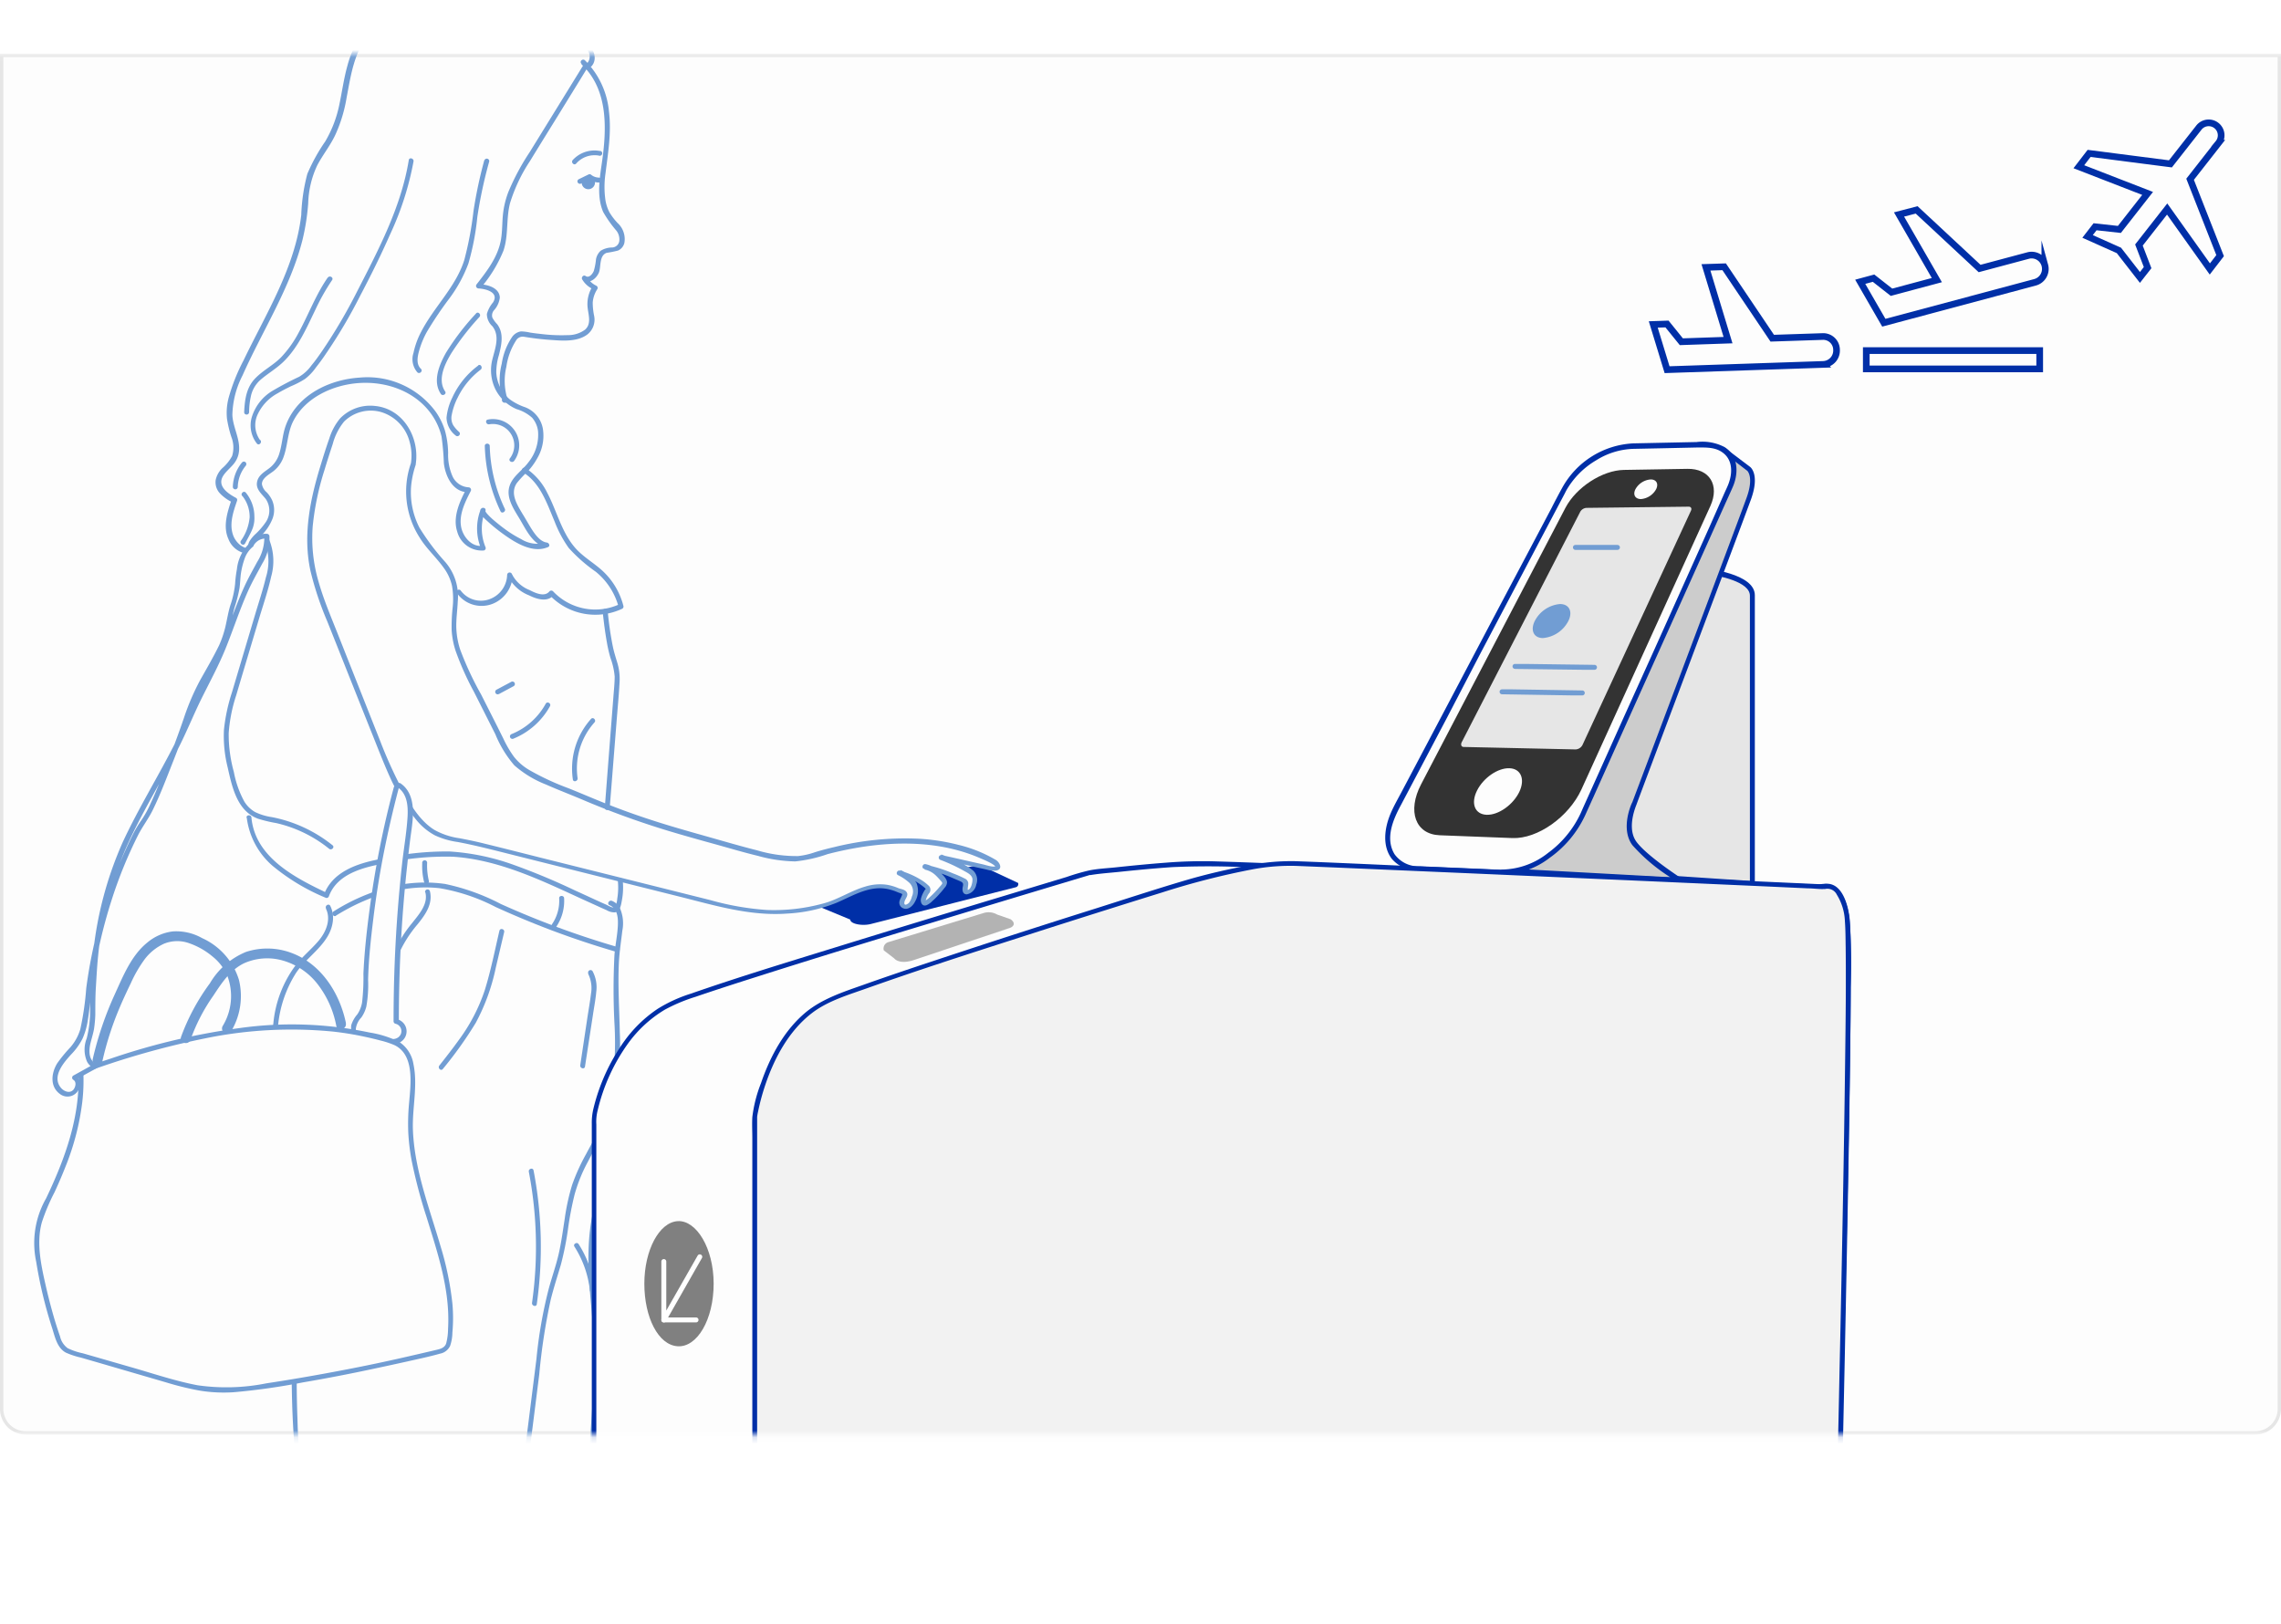 <svg xmlns="http://www.w3.org/2000/svg" xmlns:xlink="http://www.w3.org/1999/xlink" viewBox="0 0 342 243.49"><defs><mask id="mask" x="-13.36" y="0" width="618.19" height="243.49" maskUnits="userSpaceOnUse"><path d="M599.65,215.1H-8.19a5.17,5.17,0,0,1-5.17-5.18V8.05H604.82V209.92A5.17,5.17,0,0,1,599.65,215.1Z" style="fill:#fff"/></mask></defs><g id="Calque_2" data-name="Calque 2"><g id="Key_references" data-name="Key references"><g id="ref_01" data-name="ref 01"><g style="mask:url(#mask)"><g id="illus"><path d="M3.85,214.85a3.61,3.61,0,0,1-3.6-3.6V8.3h341.5v203a3.61,3.61,0,0,1-3.6,3.6Z" style="fill:#fdfdfd"/><path d="M341.5,8.55v202.7a3.36,3.36,0,0,1-3.35,3.35H3.85A3.36,3.36,0,0,1,.5,211.25V8.55h341m.5-.5H0v203.2a3.85,3.85,0,0,0,3.85,3.85h334.3a3.85,3.85,0,0,0,3.85-3.85V8.05Z" style="fill:#e6e6e6"/><g id="tete"><path d="M87.19,9.65c4.14,3.87,3.77,10,3,15.12-.33,2.3-.69,4.8.24,7a17.55,17.55,0,0,0,2,2.83,2.15,2.15,0,0,1,.43,1.51,1.13,1.13,0,0,1-1.09,1,3.3,3.3,0,0,0-1.71.49,2.29,2.29,0,0,0-.7,1.28,9.32,9.32,0,0,1-.33,1.75c-.19.45-.71,1.12-1.24.75-.31-.22-.68.21-.5.51A3.64,3.64,0,0,0,89,43.39l-.13-.5a5,5,0,0,0-.75,3.36c.14,1.09.55,2.34-.4,3.18a4.28,4.28,0,0,1-2.57.82,24.58,24.58,0,0,1-3.74-.14c-.64-.07-1.28-.14-1.92-.24a7.15,7.15,0,0,0-1.37-.18,2,2,0,0,0-1.34.84,9.71,9.71,0,0,0-1.55,4,10,10,0,0,0,.18,5.6l.26-.46-.15,0c-.47.07-.27.78.2.71l.14,0a.36.36,0,0,0,.26-.45A9.09,9.09,0,0,1,75.92,55a9.78,9.78,0,0,1,1.44-3.92,1.15,1.15,0,0,1,1.18-.59c1.26.21,2.52.37,3.8.46,1.82.13,4.17.38,5.74-.81a2.83,2.83,0,0,0,1-2.79,9.92,9.92,0,0,1-.21-2,4.25,4.25,0,0,1,.69-2,.37.37,0,0,0-.13-.5A3,3,0,0,1,88,41.47l-.5.51c.91.65,1.91-.24,2.28-1.07s0-2.58,1.18-3a16.49,16.49,0,0,0,1.7-.34,1.69,1.69,0,0,0,.95-1.12,3.26,3.26,0,0,0-1-3,9.15,9.15,0,0,1-1.23-1.61,6.06,6.06,0,0,1-.6-1.8,14,14,0,0,1,0-4c.38-3.08.91-6.15.53-9.26a12.46,12.46,0,0,0-3.61-7.74c-.35-.33-.87.19-.52.52Z" style="fill:#719dd3"/><path d="M88.63,10c1.14-1.19.25-2.87-.74-3.82A15.11,15.11,0,0,0,83,3.35C81.14,2.6,79.19,2,77.26,1.43A32.37,32.37,0,0,0,71,.07a21.37,21.37,0,0,0-6.47.52,42.91,42.91,0,0,0-5.82,1.52,9.46,9.46,0,0,0-4.37,3,13.64,13.64,0,0,0-2.24,4.71c-.54,1.9-.8,3.87-1.21,5.81a17.93,17.93,0,0,1-2.12,5.57,27.24,27.24,0,0,0-2.69,4.87,27.69,27.69,0,0,0-.91,6.15c-.91,7.9-5.29,14.8-8.66,21.83a28.44,28.44,0,0,0-2.23,5.6,8.89,8.89,0,0,0-.25,3.12,17.47,17.47,0,0,0,.66,2.75,4.33,4.33,0,0,1,.11,2.86,6.54,6.54,0,0,1-1.46,1.81,3.42,3.42,0,0,0-1,1.78A2.42,2.42,0,0,0,33,74a6.44,6.44,0,0,0,1.89,1.34l-.17-.41c-.63,1.84-1.32,4-.48,5.87A3.45,3.45,0,0,0,38,83c.4-.09.32-.78-.1-.73-.14,0,0,.07-.07,0a.41.41,0,0,1,0-.19,1.17,1.17,0,0,1,.16-.52,7.73,7.73,0,0,1,1.11-1.18,7.52,7.52,0,0,0,1.75-2.58,3.68,3.68,0,0,0-.07-2.84A4.57,4.57,0,0,0,40,73.83a2.07,2.07,0,0,1-.73-1.25c0-.85,1-1.4,1.63-1.86a4.67,4.67,0,0,0,1.54-2c.72-1.81.63-3.83,1.53-5.58,1.83-3.55,5.93-5.41,9.76-5.7,4.31-.32,8.78,1.31,11.18,5a9.77,9.77,0,0,1,1.29,3,37.75,37.75,0,0,1,.35,4c.23,2,1.37,4.41,3.71,4.37l-.32-.55c-1,1.91-2.1,4.24-1.39,6.44a3.82,3.82,0,0,0,4,2.84.37.37,0,0,0,.26-.46,7.25,7.25,0,0,1-.06-5.49l-.72-.2c-.22.69.71,1.44,1.13,1.83a25.9,25.9,0,0,0,2.23,1.81c1.84,1.33,4.46,3,6.78,2,.38-.16.13-.65-.18-.68-.93-.12-1.65-1.07-2.13-1.79s-1-1.69-1.53-2.53c-.82-1.39-1.9-3.06-.83-4.61a15.23,15.23,0,0,1,1.55-1.66,9.84,9.84,0,0,0,1.51-2.06,6.64,6.64,0,0,0,.83-4.44,4.24,4.24,0,0,0-2.66-3.2,8.66,8.66,0,0,1-2.32-1.2A5.67,5.67,0,0,1,75,58.07a5.49,5.49,0,0,1-.59-2.25,8.8,8.8,0,0,1,.4-2.59c.38-1.53.78-3.23-.26-4.61a4.43,4.43,0,0,1-.73-1,1.18,1.18,0,0,1,.24-1.09,3.41,3.41,0,0,0,.88-1.91c-.06-1.54-2-2-3.2-2l.26.63a20.37,20.37,0,0,0,3.48-5.65c.79-2.32.38-4.82,1-7.17a24.46,24.46,0,0,1,3-6.31c1.36-2.23,2.74-4.45,4.12-6.68l4.64-7.54a.37.37,0,0,0-.63-.37L79.42,22.81a35.29,35.29,0,0,0-3.21,6,13.23,13.23,0,0,0-.79,3.27c-.14,1.27-.09,2.55-.3,3.8-.43,2.59-2.07,4.72-3.64,6.73a.38.38,0,0,0,.26.64c1.15.06,3.13.59,2.18,2.1A4.44,4.44,0,0,0,73,47.08a2.48,2.48,0,0,0,.82,1.83c1.19,1.5.39,3.38,0,5a6.54,6.54,0,0,0,.45,4.44,6.3,6.3,0,0,0,3.2,3,6,6,0,0,1,2.32,1.29,3.81,3.81,0,0,1,.88,2,6.55,6.55,0,0,1-1.46,4.7c-.85,1.16-2.24,2-2.76,3.39-.7,1.85.63,3.67,1.53,5.19s2,3.88,4,4.13l-.19-.68a4.57,4.57,0,0,1-3.66-.54,17.14,17.14,0,0,1-2.32-1.42c-.66-.48-1.31-1-1.92-1.53a9.39,9.39,0,0,1-.84-.83,2.36,2.36,0,0,1-.26-.36.31.31,0,0,1,0-.1c0-.09,0,.05,0,0,.14-.46-.55-.63-.72-.2a7.85,7.85,0,0,0,.07,5.89l.26-.45c-1.62.26-2.93-1.27-3.24-2.72-.41-1.9.58-3.85,1.42-5.48a.38.38,0,0,0-.32-.56,2.82,2.82,0,0,1-2.42-1.67,8,8,0,0,1-.65-3.48,13.3,13.3,0,0,0-.5-3.44,10.26,10.26,0,0,0-1.3-2.66,12.71,12.71,0,0,0-11.5-5.2c-4,.26-8.19,2.08-10.3,5.62A8.91,8.91,0,0,0,42.51,65c-.21,1-.32,2-.63,3a4.29,4.29,0,0,1-1.65,2.31c-.67.5-1.5,1-1.68,1.92-.24,1.12.68,1.81,1.3,2.59a3.1,3.1,0,0,1-.1,3.61A10.6,10.6,0,0,1,38.39,80a5.16,5.16,0,0,0-1,1.19c-.3.57-.39,1.85.59,1.73l-.09-.72c-1.39.31-2.64-.9-3-2.14-.51-1.66.13-3.45.66-5a.35.35,0,0,0-.17-.41c-1.24-.66-2.93-1.81-1.87-3.38.41-.61,1-1.08,1.48-1.65a3.55,3.55,0,0,0,.85-2c.17-1.86-.93-3.57-1-5.41a13.55,13.55,0,0,1,1.51-5.89c3-6.75,7.16-13.09,9-20.33a34.09,34.09,0,0,0,.86-5.52,14.26,14.26,0,0,1,1.37-5.71c.84-1.59,2-3,2.75-4.66a21.83,21.83,0,0,0,1.64-5.47c.65-3.39,1.15-7.21,3.68-9.8A10.28,10.28,0,0,1,60.26,2.4a57.76,57.76,0,0,1,5.82-1.35A18.74,18.74,0,0,1,72.42,1a45.73,45.73,0,0,1,6,1.57,43.91,43.91,0,0,1,5.37,1.91,18.29,18.29,0,0,1,2.39,1.28,5.59,5.59,0,0,1,1.9,1.75,1.54,1.54,0,0,1,0,1.92c-.33.35.19.87.52.53Z" style="fill:#719dd3"/><path d="M90,22.65A4.41,4.41,0,0,0,85.87,24c-.31.35.21.88.52.52a3.67,3.67,0,0,1,3.4-1.19.37.37,0,1,0,.19-.71Z" style="fill:#719dd3"/><path d="M87.14,27.52l1.45-.71-.45-.06a2.64,2.64,0,0,0,1.66.62.37.37,0,0,0,0-.74,1.93,1.93,0,0,1-1.14-.4.36.36,0,0,0-.44-.06l-1.46.71a.36.36,0,0,0-.13.5.39.39,0,0,0,.51.14Z" style="fill:#719dd3"/><path d="M88.21,28.37a1,1,0,0,0,0-2,1,1,0,0,0,0,2Z" style="fill:#719dd3"/><path d="M72.62,24A67.55,67.55,0,0,0,71,31.6,51.61,51.61,0,0,1,69.61,39c-1.29,4.06-4.53,7-6.47,10.76A12.11,12.11,0,0,0,62,52.9a3,3,0,0,0,.58,2.93c.35.32.87-.2.53-.53-.77-.72-.5-1.91-.24-2.81A13,13,0,0,1,64,49.77a53.75,53.75,0,0,1,3.36-5,21.17,21.17,0,0,0,2.87-5.26,38.84,38.84,0,0,0,1.34-7,69.26,69.26,0,0,1,1.78-8.3.37.37,0,0,0-.71-.19Z" style="fill:#719dd3"/><path d="M71.38,47a37.23,37.23,0,0,0-4.51,5.89c-1,1.79-2.06,4.26-.77,6.18.26.39.91,0,.64-.38-1.22-1.81,0-4.22,1-5.84a39.67,39.67,0,0,1,4.15-5.33c.31-.36-.21-.88-.52-.52Z" style="fill:#719dd3"/><path d="M71.69,54.82a12.37,12.37,0,0,0-3.87,4.79,8.72,8.72,0,0,0-.87,3,3.49,3.49,0,0,0,1.37,2.69c.34.33.87-.19.52-.53a4.93,4.93,0,0,1-.88-1,2.23,2.23,0,0,1-.23-1.56,9.58,9.58,0,0,1,.92-2.65,11.58,11.58,0,0,1,3.41-4.13c.38-.29,0-.93-.37-.64Z" style="fill:#719dd3"/><path d="M39,66a3.82,3.82,0,0,1-.37-3.86,6.93,6.93,0,0,1,3-3.17c.65-.39,1.33-.73,2-1.06a13.47,13.47,0,0,0,2.1-1.09,7.79,7.79,0,0,0,1.63-1.71c.5-.64,1-1.3,1.46-2A75.74,75.74,0,0,0,54,44.35c1.58-3,3.12-6.1,4.5-9.23A45,45,0,0,0,62,24.21c.08-.47-.64-.67-.71-.2-1.14,7-4.51,13.38-7.7,19.6a80.38,80.38,0,0,1-5.28,9c-.51.73-1,1.45-1.6,2.16a6.2,6.2,0,0,1-1.85,1.72,46.76,46.76,0,0,0-4.14,2.19,7,7,0,0,0-2.91,3.69,4.4,4.4,0,0,0,.71,4.14c.3.36.82-.16.52-.53Z" style="fill:#719dd3"/><path d="M49.15,41.6c-1.8,2.58-2.88,5.55-4.38,8.29a16.6,16.6,0,0,1-2.66,3.72c-1.13,1.13-2.58,1.87-3.72,3-1.45,1.4-1.69,3.27-1.78,5.19,0,.48.72.48.74,0a11.33,11.33,0,0,1,.33-2.66A4.61,4.61,0,0,1,39,57c1.14-1,2.52-1.77,3.62-2.88,2.14-2.14,3.37-5,4.66-7.67A32.31,32.31,0,0,1,49.79,42c.27-.39-.37-.76-.64-.37Z" style="fill:#719dd3"/><path d="M36.31,69.31A6.06,6.06,0,0,0,34.91,73a.37.37,0,0,0,.74,0,5.25,5.25,0,0,1,1.18-3.15.39.39,0,0,0,0-.53.37.37,0,0,0-.52,0Z" style="fill:#719dd3"/><path d="M36.35,74.38a5,5,0,0,1,1.08,3.2,7.21,7.21,0,0,1-1.33,3.53c-.22.42.41.8.64.38.34-.64.71-1.27,1-1.93a4.41,4.41,0,0,0,.4-2.12,5.65,5.65,0,0,0-1.29-3.58c-.33-.35-.85.18-.52.52Z" style="fill:#719dd3"/><path d="M72.69,66.88a24.25,24.25,0,0,0,2.36,9.79c.21.43.85,0,.64-.38a23.4,23.4,0,0,1-2.26-9.41c0-.47-.76-.48-.74,0Z" style="fill:#719dd3"/><path d="M73.35,63.62a3.21,3.21,0,0,1,3.1,5.11c-.28.39.36.76.64.37a3.94,3.94,0,0,0-3.94-6.19c-.47.08-.27.79.2.71Z" style="fill:#719dd3"/></g><g id="bras"><g id="Card"><path d="M127.48,137.88l-6.06-2.51c0-.53.93-.94,2-.92l23.67-4.82a.77.77,0,0,1,.66.47l4.9,2.29a.49.49,0,0,1-.33.64l-21.77,5.52C129.33,138.86,127.5,138.56,127.48,137.88Z" style="fill:#002fa7"/></g><path d="M62,69.57a12.2,12.2,0,0,0,1.94,11.81c1.41,1.88,3.34,3.48,4,5.71.79,2.46-.06,5.12.15,7.68a13.49,13.49,0,0,0,.94,3.8c.61,1.58,1.38,3.1,2.14,4.61l3.49,6.9c.8,1.58,1.65,3.57,3,4.72,2.46,2,6.28,3.27,9.18,4.52q5.49,2.37,11.18,4.21c3.24,1,6.51,1.94,9.79,2.85,5.37,1.49,10.43,3.13,13.53,2.07,8.57-2.71,19.6-3.7,27.69.88.32.18.69.52.52.85a1.68,1.68,0,0,1-1.13,0c-2-.41-5.4-1.23-7.41-1.63a24.24,24.24,0,0,1,4,1.91,2.07,2.07,0,0,1,1,1,1.88,1.88,0,0,1,0,.94,2.37,2.37,0,0,1-.36.9,1.05,1.05,0,0,1-.81.46.17.17,0,0,1-.14,0,.26.26,0,0,1-.05-.12,8.24,8.24,0,0,1,0-1.11.62.62,0,0,0-.06-.3.76.76,0,0,0-.28-.22,28.75,28.75,0,0,0-5.76-2,4.64,4.64,0,0,1,2.72,1.93.79.79,0,0,1,.23.44.77.77,0,0,1-.26.54,12.76,12.76,0,0,1-2.45,2.42.53.53,0,0,1-.29.12.34.34,0,0,1-.26-.28.91.91,0,0,1,.06-.4,4.59,4.59,0,0,1,.59-1.17.48.48,0,0,0,.11-.32.41.41,0,0,0-.11-.19,10.37,10.37,0,0,0-4.23-2.25,7.85,7.85,0,0,1,1.55,1,2.41,2.41,0,0,1,.87,1.18,2.5,2.5,0,0,1-.08,1.15,3.21,3.21,0,0,1-.61,1.4,1.06,1.06,0,0,1-.74.4.6.6,0,0,1-.62-.48,1,1,0,0,1,.09-.44l.35-.88a.34.34,0,0,0,0-.2c0-.09-.13-.13-.23-.16a14.86,14.86,0,0,0-1.92-.73c-3.54-1-6.89,1.87-10.17,2.73a28.46,28.46,0,0,1-11,.71,57.18,57.18,0,0,1-5.95-1.26l-10-2.49-16-4c-3.09-.77-6.17-1.56-9.25-2.32-2.27-.55-4.55-.57-6.54-2a12.39,12.39,0,0,1-3.11-3.38,54.86,54.86,0,0,1-5-10.44l-2.85-7.15-4-10.12a39.53,39.53,0,0,1-3-10.24C46,77.62,47.7,72.11,49.43,66.8a10.8,10.8,0,0,1,1.68-3.6,6.1,6.1,0,0,1,7.75-1.07A7.44,7.44,0,0,1,62,69.57Z" style="fill:#fdfdfd"/><path d="M61.61,69.47a12.8,12.8,0,0,0,1.27,11.07c1,1.67,2.51,3,3.65,4.6a7.19,7.19,0,0,1,1.24,2.69,11.67,11.67,0,0,1,.09,3.34,26.34,26.34,0,0,0-.14,3.32,12.31,12.31,0,0,0,.6,3.12,43,43,0,0,0,2.74,6.12l3.21,6.36a16.92,16.92,0,0,0,2.85,4.67,16.08,16.08,0,0,0,4.76,2.88c1.78.79,3.6,1.48,5.39,2.24a127.66,127.66,0,0,0,13,4.72c2.23.67,4.48,1.3,6.73,1.92s4.41,1.27,6.64,1.81a22.11,22.11,0,0,0,5.6.83,21.32,21.32,0,0,0,4.84-1.09c7.33-1.91,15.71-2.5,22.82.58.33.15,2.5,1,2.36,1.43l.17-.22c-.57.24-1.58-.16-2.17-.28l-2.07-.47c-1.34-.3-2.68-.61-4-.89a.37.37,0,0,0-.2.71,25.14,25.14,0,0,1,3.53,1.64c.48.27,1.18.58,1.28,1.19.06.41-.2,1.86-.9,1.67l.26.26c-.18-.44.08-.93,0-1.38a.87.87,0,0,0-.51-.58,16.55,16.55,0,0,0-1.78-.78,20.81,20.81,0,0,0-4.06-1.28l-.19.71a3.32,3.32,0,0,1,1.7.9c.23.22.44.45.65.69s.34.34.3.52a1.93,1.93,0,0,1-.36.45,15.16,15.16,0,0,1-1.51,1.59,2.68,2.68,0,0,1-.49.4c-.23.13-.12.15-.09,0a3.07,3.07,0,0,1,.45-.95.84.84,0,0,0-.11-1.25,6.19,6.19,0,0,0-1.24-.91,12.06,12.06,0,0,0-3-1.28c-.39-.1-.67.48-.28.68a7.12,7.12,0,0,1,1.72,1.16,1.82,1.82,0,0,1,.36,2.07,2.32,2.32,0,0,1-.43.91c-.19.21-.73.53-.7,0s.64-1,.39-1.51-.95-.53-1.31-.69a7.32,7.32,0,0,0-1.77-.51,7.48,7.48,0,0,0-3.22.3c-2.2.65-4.15,2-6.36,2.55a27.83,27.83,0,0,1-8.37.94,41.49,41.49,0,0,1-8.42-1.47l-8.55-2.14-16.85-4.21c-2.82-.71-5.64-1.43-8.47-2.12-1.26-.32-2.53-.58-3.81-.82a10.77,10.77,0,0,1-3.71-1.24c-2.14-1.32-3.55-3.69-4.73-5.85A67.72,67.72,0,0,1,57,111.1L50.56,94.84c-1-2.52-2.06-5-2.81-7.66a23.11,23.11,0,0,1-.86-8.31,40.8,40.8,0,0,1,1.76-8.39c.39-1.31.81-2.61,1.24-3.91A8.9,8.9,0,0,1,51.6,63.2a5.69,5.69,0,0,1,5.63-1.39,6.3,6.3,0,0,1,4.2,4.49,7.55,7.55,0,0,1,.18,3.17c-.07.47.64.67.71.2.65-4-1.81-8.38-6.09-8.8A6.28,6.28,0,0,0,51,62.73a8.65,8.65,0,0,0-1.62,3c-.45,1.26-.85,2.54-1.24,3.82-1.61,5.19-2.76,10.58-1.6,16a47.6,47.6,0,0,0,2.53,7.62q1.6,4,3.22,8.09l3.19,8c1,2.45,1.92,4.91,3,7.3A28.8,28.8,0,0,0,62.47,123a9.24,9.24,0,0,0,2.73,2.25,12,12,0,0,0,3.42,1c2.67.5,5.3,1.19,7.94,1.85l8.3,2.08,16.86,4.22c5.38,1.34,10.74,3,16.34,2.58a23,23,0,0,0,7.35-1.61c2.07-.88,4.17-2.17,6.49-2.19a6.07,6.07,0,0,1,1.64.23,7.7,7.7,0,0,1,1,.35c.23.11.7.21.86.4l-.1-.26c0,.46-.42.9-.46,1.37a.89.89,0,0,0,.44.85c.79.47,1.59-.25,1.92-.94a3.2,3.2,0,0,0,.21-2.79,5.45,5.45,0,0,0-2.39-1.93l-.28.67a9.66,9.66,0,0,1,3.74,1.85,1.37,1.37,0,0,1,.25.23c.09.05.09.1,0,.14a2.68,2.68,0,0,0-.18.28,4.32,4.32,0,0,0-.44,1c-.17.54.08,1.35.8,1.1a2.82,2.82,0,0,0,.88-.62,11.12,11.12,0,0,0,1-1c.28-.31.57-.63.84-1a1.23,1.23,0,0,0,.36-.8c0-.64-.87-1.35-1.31-1.74a3.85,3.85,0,0,0-1.91-1c-.46-.08-.66.63-.19.71a21.46,21.46,0,0,1,4.12,1.31l1,.43c.23.11.58.2.67.44s-.05.54-.05.74a1.14,1.14,0,0,0,.08.58.56.56,0,0,0,.68.29,1.8,1.8,0,0,0,1.3-1.45,1.93,1.93,0,0,0-.44-2.06,9.26,9.26,0,0,0-2.16-1.3,25.62,25.62,0,0,0-2.64-1.14l-.2.71c1.89.39,3.77.84,5.66,1.26l1.32.29a3.76,3.76,0,0,0,1.41.16c1.06-.17.62-1.18,0-1.59a20.38,20.38,0,0,0-5.58-2.26,30.68,30.68,0,0,0-6.17-.94A44.29,44.29,0,0,0,125.13,127c-1,.23-2,.49-2.93.78a11.22,11.22,0,0,1-2.55.58,20.82,20.82,0,0,1-6.17-.87c-2.43-.61-4.84-1.32-7.25-2s-4.87-1.37-7.29-2.13-4.79-1.58-7.14-2.49-4.41-1.82-6.62-2.7a38.67,38.67,0,0,1-5.8-2.7,8.2,8.2,0,0,1-2.32-2,16.4,16.4,0,0,1-1.59-2.72c-1.09-2.2-2.21-4.39-3.32-6.59A48,48,0,0,1,69,97.41a11.78,11.78,0,0,1-.59-3.58c0-1.2.17-2.4.22-3.6a7.89,7.89,0,0,0-1.85-5.94,35,35,0,0,1-3.89-5.17A11.59,11.59,0,0,1,61.63,73a14.09,14.09,0,0,1,.69-3.28C62.47,69.21,61.76,69,61.61,69.47Z" style="fill:#719dd3"/></g><g id="chemisier"><path d="M68.56,89a4.52,4.52,0,0,0,5.24,1.56,4.77,4.77,0,0,0,3.07-4.33l-.73.1a5.9,5.9,0,0,0,3.19,2.94c1.08.54,2.73,1.08,3.64,0h-.53a9.46,9.46,0,0,0,10.86,2,.37.37,0,0,0,.17-.42,10.84,10.84,0,0,0-2.76-4.9c-1.36-1.39-3.14-2.3-4.44-3.77-2.08-2.36-2.78-5.58-4.23-8.31a9.32,9.32,0,0,0-3.24-3.69c-.41-.25-.78.39-.38.64,2.6,1.6,3.59,4.68,4.72,7.34a18,18,0,0,0,2.13,4,23.78,23.78,0,0,0,4.06,3.57A10.19,10.19,0,0,1,92.75,91l.17-.42a8.69,8.69,0,0,1-10-1.92.38.38,0,0,0-.53,0c-.73.92-2.14.25-3-.19a5,5,0,0,1-2.63-2.38.37.37,0,0,0-.72.1,4,4,0,0,1-2.53,3.61,3.78,3.78,0,0,1-4.41-1.22c-.25-.4-.89,0-.63.38Z" style="fill:#719dd3"/><path d="M90.36,91.66c.16,1.57.36,3.14.64,4.7a21.76,21.76,0,0,0,.52,2.26,10.84,10.84,0,0,1,.64,2.8c0,1-.11,2-.19,3.07l-.25,3.19-.49,6.3-.55,7.12c0,.48.7.47.74,0l1-12.59c.16-2.1.37-4.19.48-6.29a8.38,8.38,0,0,0-.36-2.9c-.23-.75-.46-1.49-.63-2.26a49.13,49.13,0,0,1-.79-5.4c0-.47-.79-.47-.74,0Z" style="fill:#719dd3"/><path d="M39.72,81.29a8,8,0,0,1,.15,5.28c-.45,1.88-1.07,3.73-1.62,5.58Q36.51,98,34.78,103.81a26.88,26.88,0,0,0-1.2,5.6,19.32,19.32,0,0,0,.56,5.67c.66,2.92,1.4,6.52,4.55,7.68a20.57,20.57,0,0,0,2.71.65,19.52,19.52,0,0,1,7.94,3.85c.37.3.89-.22.52-.52a20.85,20.85,0,0,0-9.1-4.22,8.64,8.64,0,0,1-2.49-.75,4.54,4.54,0,0,1-1.64-1.59,15,15,0,0,1-1.57-4.44,21.13,21.13,0,0,1-.77-5.81,23.28,23.28,0,0,1,1.12-5.66c1.14-3.86,2.3-7.71,3.45-11.57.62-2.07,1.33-4.14,1.8-6.25a8.55,8.55,0,0,0-.3-5.54c-.2-.43-.84,0-.64.38Z" style="fill:#719dd3"/><path d="M37,122.62a11.41,11.41,0,0,0,3.84,7.18,31,31,0,0,0,7.94,4.79.37.37,0,0,0,.54-.22c1.18-3.19,4.8-4.23,7.81-4.81a42.7,42.7,0,0,1,10.85-1.1c6.76.46,13,3.45,19.08,6.25l2.62,1.19c.42.2.85.38,1.27.57a2.32,2.32,0,0,0,1.23.33c.81-.12.94-1.13,1.06-1.79a10.47,10.47,0,0,0,.13-3c0-.47-.79-.47-.74,0a10,10,0,0,1-.08,2.73,3.22,3.22,0,0,1-.31,1.19c-.27.38-1-.14-1.36-.29-1.53-.67-3-1.38-4.57-2.08A100.2,100.2,0,0,0,77,129.67a34.76,34.76,0,0,0-9.62-2,45,45,0,0,0-10.65,1.19c-3.26.64-6.9,1.89-8.16,5.29l.54-.22c-4.8-2.28-10.85-5.33-11.41-11.33,0-.47-.78-.47-.74,0Z" style="fill:#719dd3"/><path d="M76.92,110.78a11,11,0,0,0,5.54-4.89c.23-.42-.41-.79-.64-.37a10.2,10.2,0,0,1-5.09,4.54.38.38,0,0,0-.26.46.38.38,0,0,0,.45.26Z" style="fill:#719dd3"/><path d="M86.6,116.67a10.35,10.35,0,0,1,2.53-8.35c.32-.35-.21-.88-.52-.52a11.17,11.17,0,0,0-2.72,9.07c.07.47.78.27.71-.2Z" style="fill:#719dd3"/><path d="M74.84,104.05,77,102.89a.37.37,0,1,0-.37-.64l-2.18,1.16a.37.37,0,1,0,.37.64Z" style="fill:#719dd3"/></g><g id="pantalon"><path d="M48.87,136.25c.8,1.64,0,3.51-1.1,4.81s-2.43,2.36-3.47,3.71A17.21,17.21,0,0,0,41,153.3c-.91,7.31,1.81,14.36,2.82,21.49,1.11,7.84.48,15.79.14,23.66A138.38,138.38,0,0,0,44.64,222a30.68,30.68,0,0,0,1.07,5.21,19.47,19.47,0,0,0,1,2.43c.21.45.52.92.26,1.42a5.73,5.73,0,0,1-.78,1,13.23,13.23,0,0,0-2.81,8.68,12.61,12.61,0,0,0,.31,2.29.37.37,0,0,0,.45.26A142.88,142.88,0,0,1,69,240.86c2.38,0,4.76,0,7.14.1a.39.39,0,0,0,.37-.37l2.89-23,1.45-11.5a91.93,91.93,0,0,1,1.72-11.21c.44-1.76,1-3.49,1.52-5.24a45.1,45.1,0,0,0,1.06-5.27,49.59,49.59,0,0,1,1-5.26,23.57,23.57,0,0,1,2-4.93c1.57-3,3.26-5.89,4-9.24a41.3,41.3,0,0,0,.78-10.11c-.07-3.48-.3-7-.14-10.45.08-1.63.33-3.22.52-4.84a5.7,5.7,0,0,0-.4-3.46,2.35,2.35,0,0,0-1.15-1c-.44-.18-.81.45-.38.64,1.2.51,1.31,1.87,1.26,3-.06,1.49-.4,3-.51,4.44a99.07,99.07,0,0,0,0,10.34,48,48,0,0,1-.48,10.16,22.76,22.76,0,0,1-1.47,4.89c-.68,1.55-1.52,3-2.32,4.52a29.17,29.17,0,0,0-2.09,4.63,33.13,33.13,0,0,0-1.11,5.12c-.27,1.73-.5,3.47-.89,5.18s-1,3.43-1.47,5.14a68.37,68.37,0,0,0-1.87,10.63L79,215.14l-2.85,22.68-.35,2.77.37-.37A144.63,144.63,0,0,0,51,241.44q-3.54.5-7.05,1.15l.46.25A12.51,12.51,0,0,1,46,233.49c.44-.69,1.07-1.27,1.49-2a2,2,0,0,0-.1-2,21.36,21.36,0,0,1-1.68-5.22,77.2,77.2,0,0,1-1.11-11.55c-.16-4-.14-8,0-12,.27-7.84,1-15.72.23-23.56a101.84,101.84,0,0,0-2-11.35,41.85,41.85,0,0,1-1.21-10.74,17.84,17.84,0,0,1,2.78-9.21c1.78-2.63,5.21-4.43,5.52-7.88a4,4,0,0,0-.4-2.15c-.21-.42-.84-.05-.64.38Z" style="fill:#719dd3"/><path d="M91.1,167.46c.87,4.86-1.14,9.6-2.18,14.26-1.1,4.94-.67,9.9-.21,14.89.23,2.55.43,5.11.41,7.68s-.2,5.06-.38,7.59c-.35,5-.64,10.06.32,15,1,5.3,3.2,10.63,2.34,16.12l.46-.26-8.36-2.16c-1.29-.33-2.59-.72-3.9-1a3.92,3.92,0,0,0-3.16.38c-.38.28,0,.92.38.64a3.72,3.72,0,0,1,3.15-.17c1.29.32,2.58.66,3.87,1l7.82,2a.36.36,0,0,0,.45-.26c.77-4.85-.75-9.58-1.85-14.26a39.28,39.28,0,0,1-1.09-7.55,69.9,69.9,0,0,1,.18-7.66c.17-2.55.38-5.11.47-7.68a63.33,63.33,0,0,0-.22-7.67c-.42-5.09-1.16-10.25-.21-15.33s3.39-10.38,2.43-15.81c-.09-.46-.8-.27-.72.2Z" style="fill:#719dd3"/><path d="M50.34,137.31c4.61-2.87,10.1-4.75,15.59-4.13A28.49,28.49,0,0,1,74.32,136c2.74,1.25,5.53,2.41,8.35,3.48q4.81,1.81,9.76,3.25a.37.37,0,0,0,.2-.72,132.31,132.31,0,0,1-17.55-6.47,32.35,32.35,0,0,0-8.35-3,21.37,21.37,0,0,0-8.12.41A29.74,29.74,0,0,0,50,136.67c-.4.25,0,.89.38.64Z" style="fill:#719dd3"/><path d="M83.84,134.69a6.22,6.22,0,0,1-1.07,3.88c-.27.4.38.77.64.38a6.92,6.92,0,0,0,1.17-4.26c0-.47-.77-.47-.74,0Z" style="fill:#719dd3"/><path d="M63.77,133.79c.47,1.78-1,3.36-2,4.64A17.88,17.88,0,0,0,59,143a24.15,24.15,0,0,0-1.43,11.36,56.44,56.44,0,0,0,1.14,7.1c.1.47.81.27.71-.19a39.7,39.7,0,0,1-1.09-12.61,20.5,20.5,0,0,1,1.35-5.39,18.7,18.7,0,0,1,2.92-4.67c1.13-1.4,2.35-3.05,1.85-5a.37.37,0,0,0-.71.2Z" style="fill:#719dd3"/><path d="M74.88,139.56c-.7,3-1.29,6-2.2,8.92a26.68,26.68,0,0,1-3.89,7.46c-.93,1.3-1.92,2.56-2.91,3.82-.3.37.22.9.52.52a58.94,58.94,0,0,0,4.93-6.91,30.56,30.56,0,0,0,3-8.25l1.26-5.36c.11-.46-.6-.66-.71-.2Z" style="fill:#719dd3"/><path d="M88.18,146a4.85,4.85,0,0,1,.43,3c-.14,1.18-.35,2.35-.53,3.52L87,159.72c-.07.47.64.67.71.2l1.19-7.74c.17-1.15.4-2.31.5-3.48a5.08,5.08,0,0,0-.57-3.11.37.37,0,0,0-.63.37Z" style="fill:#719dd3"/><path d="M89.18,193.45a16,16,0,0,0-2.42-6.9c-.25-.4-.89,0-.63.37a15.29,15.29,0,0,1,2.31,6.53c0,.47.79.48.74,0Z" style="fill:#719dd3"/><path d="M48.72,228.46A23.76,23.76,0,0,1,54.81,218a.37.37,0,0,0-.52-.52A24.44,24.44,0,0,0,48,228.27a.37.37,0,0,0,.71.19Z" style="fill:#719dd3"/><path d="M52.88,238.44a95.57,95.57,0,0,0,5.87-15.26A.37.37,0,0,0,58,223a95.45,95.45,0,0,1-5.79,15.07c-.21.43.43.8.63.38Z" style="fill:#719dd3"/><path d="M79.29,175.7a59.73,59.73,0,0,1,.48,19.65c-.06.46.65.67.71.2A60.79,60.79,0,0,0,80,175.5c-.09-.47-.8-.27-.71.2Z" style="fill:#719dd3"/><path d="M63.31,129.42a9.76,9.76,0,0,0,.28,2.85.37.37,0,0,0,.45.26.37.37,0,0,0,.26-.45,10,10,0,0,1-.26-2.66.37.37,0,1,0-.73,0Z" style="fill:#719dd3"/></g><g id="Sac"><path d="M59.83,117.75c1.92,1.24,1.8,4,1.49,6.31a212.65,212.65,0,0,0-1.94,29.08A1.51,1.51,0,0,1,60.51,155a1.84,1.84,0,0,1-1.94,1.2c-.33,0-.71-.14-1,.09a.89.89,0,0,0-.17.7l.13,2.95c-.68-1.22-2-1.94-3-2.87s-1.92-2.41-1.35-3.69a9.7,9.7,0,0,1,.81-1.2c.88-1.33.83-3,.84-4.62s.12-3.07.25-4.6a143.65,143.65,0,0,1,4.34-24.78" style="fill:#fdfdfd"/><path d="M59.64,118.07c1.5,1,1.57,3,1.45,4.67-.16,2.31-.57,4.62-.82,6.93-.54,5-.91,9.93-1.1,14.91-.11,2.85-.16,5.71-.16,8.56a.38.38,0,0,0,.28.36,1.14,1.14,0,0,1,.78,1.61c-.4.75-1.16.73-1.88.68a1,1,0,0,0-1.11,1.09c0,1,.09,2.05.13,3.07l.69-.18a9.63,9.63,0,0,0-2.55-2.5c-.93-.74-2-1.75-2-3a3,3,0,0,1,.82-1.7,4.87,4.87,0,0,0,.76-1.67,18.71,18.71,0,0,0,.26-4c.08-3.1.42-6.2.8-9.28s.86-6.13,1.44-9.16q1-5.14,2.33-10.19a.37.37,0,0,0-.72-.2,144.24,144.24,0,0,0-3.64,18.4c-.42,3.15-.77,6.33-.91,9.51a32.72,32.72,0,0,1-.2,4.32,4.49,4.49,0,0,1-.72,1.8,4.45,4.45,0,0,0-.91,1.63,4,4,0,0,0,1.49,3.5c1,1,2.35,1.64,3.08,2.89A.37.37,0,0,0,58,160l-.08-1.75,0-.83c0-.19-.11-.7.08-.83s.44,0,.59,0a2.41,2.41,0,0,0,.6,0,2.26,2.26,0,0,0,1-.44,1.87,1.87,0,0,0-.66-3.33l.27.35c0-5.22.18-10.45.55-15.66.19-2.61.42-5.22.71-7.81.13-1.27.28-2.54.44-3.81.14-1.08.32-2.16.39-3.25.12-1.9-.12-4-1.83-5.18-.39-.27-.76.37-.37.64Z" style="fill:#719dd3"/><path d="M12.11,160.67c14.65-5.29,30.73-9.12,45.71-4.82a6.28,6.28,0,0,1,2.4,1.11,5.09,5.09,0,0,1,1.5,3.1c.42,2.5-.07,5-.16,7.57-.39,11.31,7.33,22,5.84,33.19a2.4,2.4,0,0,1-.48,1.31,2.53,2.53,0,0,1-1.29.6q-12.81,3.11-25.87,5.09a34.35,34.35,0,0,1-8,.55,36.93,36.93,0,0,1-7.18-1.55L11.22,203a4.15,4.15,0,0,1-1.65-.76,3.86,3.86,0,0,1-.94-1.72,71.06,71.06,0,0,1-2.63-10,17.15,17.15,0,0,1-.25-6.61A26.22,26.22,0,0,1,8,178.36c2.59-5.59,4.48-11.53,4.16-17.69" style="fill:#fdfdfd"/><path d="M12.21,161a123.88,123.88,0,0,1,18.61-5.32,64.13,64.13,0,0,1,19.15-1,46.68,46.68,0,0,1,4.71.77c.8.17,1.6.36,2.38.57a12.73,12.73,0,0,1,2.11.7c3,1.47,2.41,5.82,2.18,8.53a32.94,32.94,0,0,0-.13,4.66,32.21,32.21,0,0,0,.51,4.15,76,76,0,0,0,2.21,8.38c1.68,5.44,3.58,11,3.24,16.8a8.86,8.86,0,0,1-.28,2.18c-.26.81-1.17.9-1.89,1.08q-2.46.58-4.93,1.14-5,1.13-10.09,2.07c-3.34.63-6.7,1.2-10.06,1.71a30.41,30.41,0,0,1-10.29.29c-3.3-.62-6.54-1.72-9.77-2.65l-5-1.44-2.47-.71a9.62,9.62,0,0,1-2.25-.76A3,3,0,0,1,9,200.38c-.28-.8-.54-1.62-.79-2.43q-.7-2.37-1.26-4.77c-.72-3.19-1.57-6.69-.67-9.92a29.32,29.32,0,0,1,1.89-4.48q1-2.16,1.86-4.38a38.3,38.3,0,0,0,2.3-9.11,27.43,27.43,0,0,0,.16-4.62c0-.47-.76-.47-.74,0,.33,6.72-2,13.06-4.83,19a13.49,13.49,0,0,0-1.49,9.53,66.32,66.32,0,0,0,2.41,10c.41,1.3.74,2.93,2.05,3.62a11.68,11.68,0,0,0,2.21.73l2.56.74,10.29,3a43.69,43.69,0,0,0,5,1.22,22.32,22.32,0,0,0,5.1.24,98.78,98.78,0,0,0,10.41-1.48q5.22-.89,10.39-2,2.56-.54,5.12-1.11c1.68-.38,3.38-.73,5-1.19a2.1,2.1,0,0,0,1.52-1.17,6.51,6.51,0,0,0,.34-2,24.19,24.19,0,0,0,0-4.34,46,46,0,0,0-1.78-8.61c-1.66-5.72-3.91-11.42-4.14-17.44-.12-3.27.76-6.61.08-9.85a4.9,4.9,0,0,0-2.14-3.34,15.31,15.31,0,0,0-4.42-1.4A56.37,56.37,0,0,0,36,154.14a102,102,0,0,0-19.41,4.59c-1.54.5-3.07,1-4.6,1.59-.44.16-.25.87.2.71Z" style="fill:#719dd3"/><path d="M51.87,153.42c-.93-4.52-3.72-8.91-8.2-10.55a10.3,10.3,0,0,0-6.78-.14,11.2,11.2,0,0,0-5.42,4.71,31.94,31.94,0,0,0-4.33,8.05c-.29.91,1.13,1.3,1.43.39A27.4,27.4,0,0,1,32,149.27c1.24-1.88,2.52-3.85,4.62-4.85a8.51,8.51,0,0,1,5.84-.38,10.14,10.14,0,0,1,5.08,3.42,14.64,14.64,0,0,1,2.88,6.35c.19.93,1.62.54,1.43-.39Z" style="fill:#719dd3"/><path d="M34.67,154.61a10.26,10.26,0,0,0,1.15-7.71,10.13,10.13,0,0,0-5.52-6.24,7.87,7.87,0,0,0-4.42-1,7.33,7.33,0,0,0-3.82,1.69c-2.37,1.92-3.6,5-4.82,7.67a50.85,50.85,0,0,0-3.33,9.76c-.2.93,1.22,1.32,1.43.39a46.26,46.26,0,0,1,2.54-7.95c.54-1.29,1.13-2.55,1.74-3.81a19.61,19.61,0,0,1,2.05-3.55,7.63,7.63,0,0,1,2.9-2.35,5.25,5.25,0,0,1,3.8-.08,11.08,11.08,0,0,1,3.51,2,7.55,7.55,0,0,1,2.2,2.87,8.61,8.61,0,0,1-.69,7.54.74.74,0,0,0,1.28.75Z" style="fill:#719dd3"/><path d="M37.71,81.65a2.41,2.41,0,0,1,2.34-1.27c.21,1.84-.82,3.56-1.74,5.17-2.16,3.81-3.42,8.22-5.11,12.25-1.35,3.23-3.13,6.1-4.48,9.32-3,7.08-7.63,13.81-10.59,20.88A59,59,0,0,0,14,149.12a27.67,27.67,0,0,1-.37,5.76,13.39,13.39,0,0,0-.57,2.7,2.33,2.33,0,0,0,1.27,2.27l-3.17,1.74c1,.57.4,2.36-.73,2.49A2.21,2.21,0,0,1,8.21,162a4.66,4.66,0,0,1,1.23-3.11,25.89,25.89,0,0,0,2.17-2.63c1-1.68,1.2-3.73,1.41-5.7A76.36,76.36,0,0,1,20,125.85c2.38-5,1.13.12,7-15.39a70.88,70.88,0,0,1,2.73-7.16c1.83-3.54,4-6.36,4.62-10.3.29-1.84,1.18-3.65,1.27-5.51s.59-4.76,2.11-5.84" style="fill:#fdfdfd"/><path d="M38,81.84a2.08,2.08,0,0,1,2-1.09l-.37-.37a6.81,6.81,0,0,1-1.06,3.86c-.65,1.21-1.32,2.38-1.89,3.63-1.16,2.53-2.07,5.17-3.06,7.77a83.14,83.14,0,0,1-3.62,7.78c-1.28,2.53-2.32,5.17-3.6,7.71-2.56,5.1-5.61,10-8,15.15a54.7,54.7,0,0,0-4.4,16.32,81.87,81.87,0,0,0-.49,8.71A17.07,17.07,0,0,1,13,155.7a4.56,4.56,0,0,0,.05,3.48,2.19,2.19,0,0,0,1.07,1v-.64L11,161.27a.37.37,0,0,0,0,.64c.52.33.32,1.1,0,1.49-.56.61-1.43.24-1.88-.31-1.39-1.69.45-3.78,1.56-5a9.55,9.55,0,0,0,1.69-2.35,10.61,10.61,0,0,0,.77-2.61c.34-2,.46-4,.77-6A76.32,76.32,0,0,1,16.72,135a66.77,66.77,0,0,1,4-9.81c.7-1.37,1.65-2.56,2.31-4,.92-1.9,1.69-3.88,2.46-5.84.7-1.77,1.4-3.55,2.05-5.34s1.26-3.84,2.09-5.68c1.56-3.45,4-6.48,4.86-10.22.24-1,.39-2,.67-3a21.07,21.07,0,0,0,.75-2.91c.11-.78.11-1.56.23-2.33a11.65,11.65,0,0,1,.59-2.25A4,4,0,0,1,37.89,82c.38-.28,0-.92-.37-.64a6.26,6.26,0,0,0-2,4,17.94,17.94,0,0,0-.27,2.19,14.37,14.37,0,0,1-.72,3.23c-.31,1-.48,2.08-.72,3.13a15.69,15.69,0,0,1-.95,2.83C32,98.51,31,100.22,30,102a35.82,35.82,0,0,0-2.44,5.7c-.68,2-1.43,4-2.19,6-.9,2.32-1.8,4.65-2.85,6.9a15.38,15.38,0,0,1-1.28,2.32,17.33,17.33,0,0,0-1.22,2,74,74,0,0,0-7.09,23.27,43.67,43.67,0,0,1-.89,6.14A7.42,7.42,0,0,1,10.58,157a22.15,22.15,0,0,0-2,2.43c-.89,1.45-1.13,3.47.39,4.59a1.86,1.86,0,0,0,3-1.25,1.48,1.48,0,0,0-.66-1.5v.64l3.17-1.74a.37.37,0,0,0,0-.64c-1.27-.54-1.17-2.1-.89-3.21.17-.68.38-1.34.5-2a17.65,17.65,0,0,0,.2-2.19c0-1.39,0-2.79.09-4.19s.16-2.86.3-4.29a54.12,54.12,0,0,1,4.21-16.5c2.26-5.1,5.21-9.84,7.76-14.79,1.3-2.52,2.34-5.15,3.6-7.69s2.56-4.92,3.6-7.5c1.15-2.85,2.1-5.79,3.36-8.6.63-1.4,1.39-2.71,2.11-4.06a7.36,7.36,0,0,0,1.08-4.1.39.39,0,0,0-.37-.37,2.81,2.81,0,0,0-2.66,1.46c-.23.41.41.79.64.37Z" style="fill:#719dd3"/></g><path d="M255.47,85.64s7.27.66,7.27,3.68v43.15l-25.5-1.67Z" style="fill:#e6e6e6"/><path d="M263.11,132.87l-26.4-1.73,18.52-45.9.27,0c.31,0,7.61.74,7.61,4Zm-25.33-2.4,24.59,1.61V89.32c0-2.1-4.58-3-6.67-3.29Z" style="fill:#002fa7"/><path d="M258.75,67.68l3.41,2.62s1.3,1,0,4.53C260.07,80.54,245,120.45,245,120.45s-1.72,3.69,0,6,6.74,5.49,6.74,5.49l-24.63-1.35Z" style="fill:#ccc"/><path d="M253.19,132.42,226.56,131l.26-.5,31.8-63.35L262.39,70c.15.11,1.47,1.25.12,4.94-2.07,5.66-17,45.23-17.12,45.63,0,.06-1.62,3.55,0,5.69s6.59,5.36,6.64,5.39Zm-25.46-2.13,22.7,1.24a26.44,26.44,0,0,1-5.69-4.82c-1.83-2.5-.11-6.26,0-6.42.14-.37,15.05-39.94,17.11-45.59,1.17-3.18.13-4.1.12-4.11l-3.05-2.34Z" style="fill:#002fa7"/><path d="M225.2,130.79l-12.7-.55c-4.28-.19-5.66-4.31-3.16-9.05l25.23-47.84c1.84-3.5,6.3-6.36,10-6.44l10.88-.22c3.78-.08,5.61,2.72,4,6.3l-22.11,49.18C235.13,127.05,229.63,131,225.2,130.79Z" style="fill:#fdfdfd"/><path d="M225.2,130.42l-8.13-.35-4.14-.18a4.4,4.4,0,0,1-3.84-1.81c-1.45-2.38-.21-5.23,1-7.45l2.58-4.89,4.28-8.12L222,97.91l5.16-9.79,4.39-8.33,2.76-5.23c.18-.33.35-.66.52-1A12.36,12.36,0,0,1,239.35,69a11.09,11.09,0,0,1,5.58-1.7l4.37-.09,5-.11c1.39,0,2.84-.1,4,.77,1.61,1.18,1.46,3.33.73,5-.13.31-.28.62-.42.93L256.31,79l-3.83,8.53-4.55,10.12-4.52,10-3.76,8.37-2.29,5.09-.35.8a15.44,15.44,0,0,1-4.93,6,11.33,11.33,0,0,1-6.88,2.47.37.37,0,0,0,0,.74,11.84,11.84,0,0,0,7.14-2.49,16.15,16.15,0,0,0,5.3-6.32l1.25-2.76,3.18-7.09,4.33-9.63,4.71-10.46,4.31-9.59,3.14-7c.42-.94.86-1.88,1.27-2.83.87-2.06.8-4.59-1.25-5.91a7.15,7.15,0,0,0-4.2-.76l-9.52.2a12.9,12.9,0,0,0-10.62,6.64c-.55,1-1.08,2-1.62,3.07l-3.74,7.08-5,9.44-5.35,10.15-4.85,9.19-3.47,6.57c-.59,1.13-1.25,2.25-1.74,3.43-.88,2.11-1.27,4.84.25,6.77a5.25,5.25,0,0,0,4.13,1.74l9.7.43,2.62.11C225.68,131.19,225.68,130.45,225.2,130.42Z" style="fill:#002fa7"/><path d="M226.76,125.66l-10.89-.42c-3.67-.14-4.9-3.62-2.8-7.64l21.65-41.47c1.62-3.08,5.53-5.61,8.75-5.67L253,70.3c3.3-.06,4.87,2.43,3.44,5.58l-19.32,42.47C235.23,122.48,230.54,125.81,226.76,125.66Z" style="fill:#333"/><path d="M236.24,112.37,219.47,112c-.37,0-.5-.34-.3-.73l17.76-34.53a1.17,1.17,0,0,1,.92-.59l15.34-.18c.34,0,.5.26.35.59l-16.27,35.14A1.24,1.24,0,0,1,236.24,112.37Z" style="fill:#e6e6e6"/><path d="M227.79,118.75c-.94,1.94-3.14,3.49-4.9,3.42s-2.4-1.69-1.44-3.62,3.12-3.41,4.85-3.36S228.71,116.82,227.79,118.75Z" style="fill:#fdfdfd"/><path d="M248.32,73.33a2.85,2.85,0,0,1-2.28,1.5c-.87,0-1.24-.65-.84-1.46a2.84,2.84,0,0,1,2.27-1.48C248.33,71.87,248.71,72.52,248.32,73.33Z" style="fill:#fdfdfd"/><path d="M236.21,82.45l5.5,0h.8a.37.37,0,0,0,0-.74l-5.5,0h-.8a.37.37,0,0,0,0,.74Z" style="fill:#719dd3"/><path d="M227.15,100.3l10.42.13,1.5,0a.37.37,0,0,0,0-.74l-10.43-.14h-1.49a.37.37,0,0,0,0,.74Z" style="fill:#719dd3"/><path d="M225.21,104.1l10.55.17,1.48,0a.37.37,0,0,0,0-.74l-10.54-.17-1.49,0a.37.37,0,0,0,0,.74Z" style="fill:#719dd3"/><path d="M235.15,93.11a4.74,4.74,0,0,1-3.81,2.56c-1.39,0-1.93-1.18-1.21-2.59a4.72,4.72,0,0,1,3.77-2.51C235.28,90.57,235.85,91.71,235.15,93.11Z" style="fill:#719dd3"/><path d="M89,240.42V167.36s2.35-13.59,13.06-17.52,61.28-19,61.28-19,12.06-1.47,17.08-1.38S272.88,133,272.88,133s3-1.14,4,4.57-1.77,102.9-1.77,102.9Z" style="fill:#fdfdfd"/><path d="M89.41,240.42V168.6a6.81,6.81,0,0,1,.21-2.15,28.26,28.26,0,0,1,4.51-9.94,18.56,18.56,0,0,1,5.57-5.13,25.6,25.6,0,0,1,4.59-1.92c3.1-1.06,6.21-2.06,9.33-3.05,8.61-2.74,17.26-5.39,25.9-8q10.44-3.18,20.88-6.31l2.39-.72.57-.17c.24-.07-.08,0,.14,0,1.47-.25,3-.34,4.49-.5,2.57-.27,5.15-.51,7.74-.69a123.57,123.57,0,0,1,12.62.09l20.44.77,25.62,1,23.32.92,13.87.54a10.87,10.87,0,0,0,1.14,0,5.29,5.29,0,0,1,1-.08c1.94.22,2.62,2.92,2.84,4.47,0,.26.08.93.1,1.34.21,4.59.1,9.21.06,13.81-.07,7.6-.21,15.21-.36,22.82q-.25,12.88-.57,25.76-.28,11.43-.58,22.88l-.39,14.17c0,.64,0,1.29-.05,1.93l.37-.37H96.57c-2.41,0-4.82,0-7.23,0H89a.37.37,0,0,0,0,.74H267.6c2.41,0,4.82,0,7.22,0h.31a.38.38,0,0,0,.37-.37c.07-2.64.15-5.28.22-7.92q.27-9.85.52-19.72.31-12.67.6-25.34t.49-25.11c.09-6.22.19-12.44.15-18.66,0-1.7,0-3.4-.11-5.09-.13-2.2-.86-5.62-3.43-6.05a3.73,3.73,0,0,0-1.11.05c-.08,0,.13,0-.06,0-.35,0-.72,0-1.07,0l-5.27-.21-19.59-.77-25.61-1-24-.92c-5-.19-10.07-.39-15.11-.55a68.19,68.19,0,0,0-7.29.2c-2.54.19-5.08.44-7.62.71-1.25.13-2.56.19-3.8.43a32.09,32.09,0,0,0-3.47,1l-9,2.72q-13,3.92-25.91,7.91c-7.18,2.22-14.38,4.41-21.48,6.88a21.53,21.53,0,0,0-4.95,2.27,19.59,19.59,0,0,0-5.11,5,29.08,29.08,0,0,0-4.51,9.94,9.07,9.07,0,0,0-.25,2.32v71.93A.37.37,0,0,0,89.41,240.42Z" style="fill:#002fa7"/><path d="M107,192.48c0,5.36-2.46,9.56-5.39,9.38s-5-4.36-5-9.38,2.22-9.21,5-9.38S107,187.12,107,192.48Z" style="fill:gray"/><path d="M104.61,188.25l-4.74,8.31-.66,1.17.69.18v-8.75a.37.37,0,0,0-.74,0v8.75a.37.37,0,0,0,.69.19l4.73-8.31.67-1.17a.37.37,0,0,0-.64-.37Z" style="fill:#fff"/><path d="M104.36,197.54H99.53a.37.37,0,0,0,0,.74h4.83a.37.37,0,0,0,0-.74Z" style="fill:#fff"/><path d="M134.06,143.69l-1.55-1.19a1,1,0,0,1,.67-1.23l14.33-4.38a2.55,2.55,0,0,1,2,.24l2,.7c.67.45.65,1-.06,1.29l-14.34,4.8C134.77,144.72,134.06,143.69,134.06,143.69Z" style="fill:#b3b3b3"/><path d="M113.15,240.42V167.36s2-13.59,11.39-17.52S178,132.27,178,132.27s10.51-2.94,14.89-2.85S273.42,133,273.42,133s2.63-1.14,3.5,4.57-1.54,102.9-1.54,102.9Z" style="fill:#f2f2f2"/><path d="M113.52,240.42V170.81c0-1.11,0-2.23,0-3.34,0-.15,0-.07,0,0a7.27,7.27,0,0,1,.14-.79,33.56,33.56,0,0,1,1.08-4c1.37-4.06,3.55-8.13,7-10.78,2.39-1.83,5.44-2.72,8.25-3.72,7.68-2.73,15.45-5.22,23.21-7.71q10.53-3.39,21.09-6.67a115.6,115.6,0,0,1,13.5-3.45,30.8,30.8,0,0,1,6.7-.51l5.84.24,19.91.86L244.4,132l20.4.91,6.3.29c.76,0,1.55.13,2.32.1.3,0,0,0,.21,0a1.57,1.57,0,0,1,1.78.86,8.07,8.07,0,0,1,1.2,3.91c.1,1.34.1,2.7.12,4,.06,5.36,0,10.71-.07,16.07q-.14,11.31-.35,22.62-.22,12.14-.49,24.25-.21,10.48-.46,20.95-.15,6.38-.31,12.74c0,.57,0,1.14,0,1.71l.37-.37H119.72c-2.1,0-4.2,0-6.3,0h-.27a.37.37,0,0,0,0,.74H268.82c2.1,0,4.2,0,6.3,0h.26a.37.37,0,0,0,.37-.37c.06-2.36.12-4.73.17-7.09q.22-8.94.42-17.88.26-11.74.49-23.5.24-12.06.44-24.13c.1-6.6.19-13.2.21-19.79a92.73,92.73,0,0,0-.16-10.28c-.22-2.08-1.19-5.79-4-5.16-.16,0,.24,0,0,0s-.29,0-.43,0l-1.68-.08-15.51-.7-23.51-1.05q-11.61-.51-23.22-1c-4.88-.22-9.76-.44-14.64-.62a32.62,32.62,0,0,0-7.1.62c-3.14.59-6.29,1.31-9.36,2.21-4.49,1.32-8.94,2.79-13.4,4.2q-12.39,3.9-24.74,8c-3.51,1.16-7,2.34-10.51,3.59-2.86,1-5.84,2-8.24,3.9-3.36,2.72-5.5,6.73-6.88,10.76a20.37,20.37,0,0,0-1.3,5.09c-.06,1.06,0,2.14,0,3.2v69.79A.37.37,0,0,0,113.52,240.42Z" style="fill:#002fa7"/><path d="M275.36,52.46a2,2,0,0,0-2.12-2l-7.52.25L258.51,40l-2.73.09L259.09,51l-7,.24-2.15-2.66-2.06.07,2.07,6.78,23.44-.79A2.08,2.08,0,0,0,275.36,52.46Z" style="fill:none;stroke:#002fa7;stroke-miterlimit:10"/><path d="M279.82,52.57h26v2.74h-26Zm26.77-12.8a2.05,2.05,0,0,0-2.52-1.45l-7.26,1.94-9.44-8.79-2.64.69L290.4,42l-6.8,1.82-2.69-2.11-2,.54,3.54,6.14,22.67-6.06A2.08,2.08,0,0,0,306.59,39.77Z" style="fill:none;stroke:#002fa7;stroke-miterlimit:10"/><path d="M331.33,40.33l1.54-2-4.5-11.45,4.23-5.4a1.87,1.87,0,1,0-2.94-2.31l-4.24,5.4L313.23,23l-1.54,2L322,29l-4.23,5.4L314.12,34,313,35.45l4.7,2.1,3.15,4.05L322,40.13l-1.3-3.39,4.23-5.4Z" style="fill:none;stroke:#002fa7;stroke-miterlimit:10"/></g></g></g></g></g></svg>